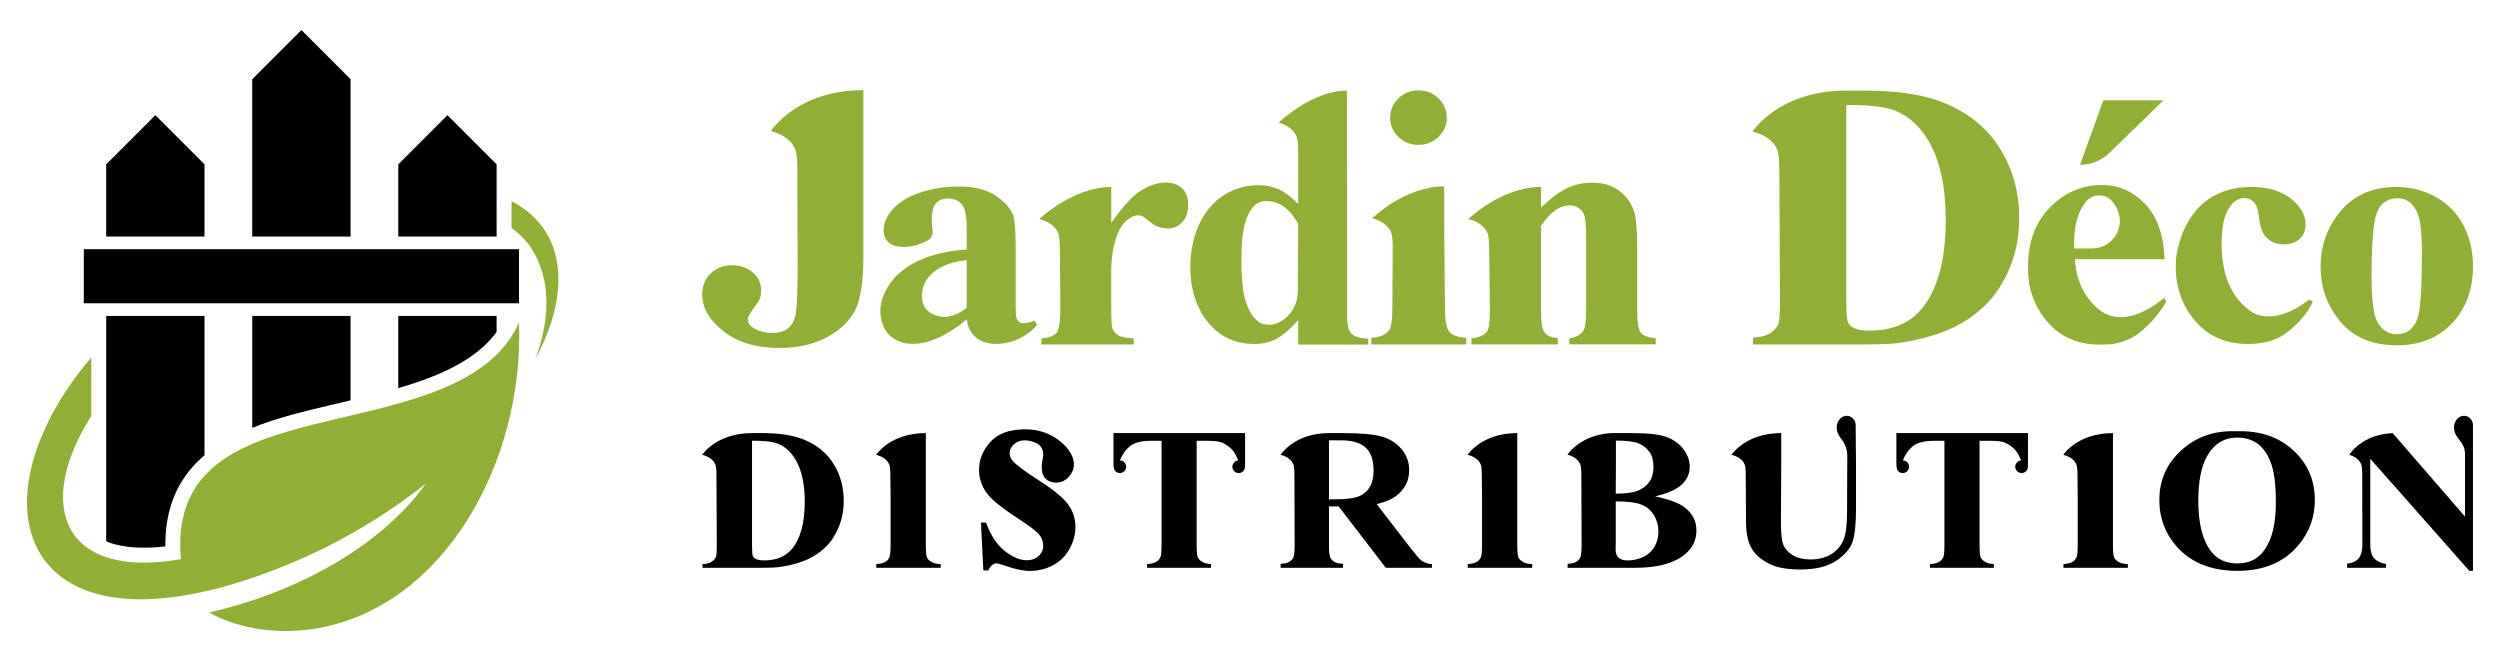 <?xml version="1.0" encoding="utf-8"?>
<!-- Generator: Adobe Illustrator 16.0.0, SVG Export Plug-In . SVG Version: 6.00 Build 0)  -->
<!DOCTYPE svg PUBLIC "-//W3C//DTD SVG 1.1//EN" "http://www.w3.org/Graphics/SVG/1.1/DTD/svg11.dtd">
<svg version="1.1" id="Calque_1" xmlns="http://www.w3.org/2000/svg" xmlns:xlink="http://www.w3.org/1999/xlink" x="0px" y="0px"
	 width="208px" height="55px" viewBox="0 0 208 55" enable-background="new 0 0 208 55" xml:space="preserve">
<g>
	<g>
		<g>
			<path fill-rule="evenodd" clip-rule="evenodd" fill="#91AE37" d="M42.558,16.735c2.46,1.287,3.902,3.486,3.902,6.502
				c0,2.093-0.694,4.368-1.939,6.68c0.923-2.453,1.2-4.816,0.688-6.898c-0.466-1.89-1.406-3.188-2.65-4.038V16.735L42.558,16.735z"
				/>
			<path fill-rule="evenodd" clip-rule="evenodd" fill="#91AE37" d="M43.18,26.839c0.459,11.425-6.184,23.865-17.188,25.498
				c-3.433,0.51-6.611-0.233-8.595-1.379c6.649-1.493,14.041-5.143,18.042-10.732c-3.297,2.618-7.135,4.931-11.232,6.635
				C2.09,56.061-3.07,42.317,7.595,29.735v4.873c-4.689,7.39-2.45,13.633,7.459,11.917c-0.753-8.197,5.865-9.983,12.62-11.592
				C33.977,33.434,40.867,32.053,43.18,26.839L43.18,26.839z"/>
		</g>
		<path fill-rule="evenodd" clip-rule="evenodd" d="M12.925,9.582l-4.091,4.091v6.005h8.182v-6.005L12.925,9.582z M8.834,45.04
			c1.469,0.615,3.367,0.601,4.925,0.422c-0.028-2.404,0.58-4.695,2.224-6.575c0.317-0.362,0.664-0.698,1.033-1.01v-11.59H8.834
			V45.04z M25.077,2.5l-4.091,4.092v13.086h8.182V6.591L25.077,2.5z M20.985,35.595c2.106-0.848,4.387-1.386,6.403-1.866
			c0.593-0.142,1.187-0.28,1.779-0.421v-7.021h-8.182V35.595z M37.228,9.582l-4.091,4.091v6.005h8.182v-6.005L37.228,9.582z
			 M33.137,32.292c2.921-0.848,6-2.079,7.794-4.187c0.137-0.16,0.266-0.325,0.387-0.495v-1.323h-8.182V32.292z M43.18,20.734v4.496
			H6.973v-4.496H43.18z"/>
	</g>
	<g>
		<g>
			<path fill="#91AE37" d="M71.833,7.5v13.871c0,2.006-0.217,3.465-0.654,4.375c-0.437,0.911-1.211,1.672-2.325,2.285
				s-2.453,0.919-4.019,0.919c-1.914,0-3.46-0.464-4.641-1.391c-1.181-0.926-1.771-1.949-1.771-3.071
				c0-0.72,0.241-1.304,0.721-1.751c0.481-0.447,1.068-0.672,1.763-0.672c0.683,0,1.256,0.201,1.721,0.602
				c0.463,0.402,0.696,0.896,0.696,1.482c0,0.289-0.039,0.54-0.118,0.756c-0.044,0.104-0.221,0.363-0.529,0.78
				c-0.307,0.417-0.46,0.712-0.46,0.888c0,0.267,0.145,0.498,0.436,0.694c0.426,0.288,0.979,0.433,1.662,0.433
				c0.481,0,0.877-0.113,1.19-0.34c0.314-0.226,0.536-0.579,0.664-1.057s0.193-1.808,0.193-3.989l-0.025-8.104
				c0-0.917-0.064-1.477-0.14-1.698c-0.435-1.282-2.063-1.597-2.063-1.597S66.28,7.5,71.833,7.5z"/>
			<path fill="#91AE37" d="M86.289,27.016c-0.453,0.604-1.624,1.521-3.231,1.592c-0.778,0.034-1.386-0.168-1.824-0.501
				c-0.438-0.337-0.706-0.844-0.802-1.524c-1.664,1.351-3.157,2.025-4.479,2.025c-0.778,0-1.425-0.234-1.94-0.705
				c-0.516-0.468-0.773-1.357-0.773-2.064c0-0.957,0.8-4.63,7.191-5.085v-1.508c0-0.949-0.08-1.536-0.167-1.792
				c-0.341-0.989-1.301-0.979-1.686-0.919c-1.464,0.234-0.978,2.407-0.978,2.764v0.006c0,0.289-0.153,0.559-0.408,0.696
				c-1.501,0.802-2.731,0.594-3.244,0.195c-0.286-0.299-0.432-0.637-0.432-1.018c0-0.644,0.277-1.258,0.833-1.844
				c0.553-0.586,1.327-1.035,2.319-1.348s2.022-0.469,3.093-0.469c1.292,0,2.317,0.252,3.069,0.758
				c0.754,0.505,1.243,1.053,1.466,1.643c0.136,0.375,0.205,1.238,0.205,2.589v4.869c0,0.573,0.024,0.932,0.073,1.081
				c0.049,0.147,0.122,0.256,0.219,0.329c0.098,0.071,0.209,0.104,0.335,0.107c0.342,0.006,0.689-0.106,0.93-0.209L86.289,27.016z
				 M80.432,21.652c-1.609,0.126-2.975,0.805-3.507,1.929c-0.263,0.554-0.683,2.447,1.385,2.77c0.48,0.075,1.329-0.075,2.122-0.748
				V21.652z"/>
			<path fill="#91AE37" d="M98.857,17.033c0,0.625-0.165,1.11-0.495,1.455c-0.329,0.346-0.728,0.518-1.193,0.518
				c-0.537,0-1.003-0.159-1.4-0.476c-0.396-0.316-0.629-0.494-0.699-0.532c-0.102-0.056-0.218-0.083-0.35-0.083
				c-0.294,0-0.573,0.103-0.837,0.308c-0.416,0.317-0.73,0.77-0.943,1.357c-0.325,0.904-0.487,1.901-0.487,2.993v3.008l0.015,0.783
				c0,0.532,0.036,0.874,0.108,1.021c0.121,0.252,0.3,0.438,0.54,0.553c0.238,0.116,0.641,0.188,1.209,0.217v0.504h-7.683v-0.504
				c0.62-0.045,1.038-0.202,1.256-0.469c0.217-0.265,0.326-0.966,0.326-2.105l-0.045-4.772c0-0.719-0.05-1.158-0.108-1.331
				c-0.337-1.004-1.603-1.25-1.603-1.25s2.79-2.672,5.98-2.672v0.022h0.007v2.967c0.943-1.353,1.77-2.25,2.48-2.694
				c0.709-0.443,1.394-0.665,2.054-0.665c0.568,0,1.021,0.162,1.361,0.484C98.688,15.99,98.857,16.445,98.857,17.033z"/>
			<path fill="#91AE37" d="M113.835,28.181v0.489h-5.826v-2.026c-0.687,0.765-1.297,1.286-1.834,1.559
				c-0.536,0.275-1.142,0.413-1.819,0.413c-1.73,0-3.098-0.709-4.103-2.131c-0.811-1.156-1.217-2.573-1.217-4.253
				c0-1.342,0.251-2.544,0.753-3.606c0.503-1.062,1.191-1.863,2.066-2.405c0.876-0.543,1.815-0.814,2.82-0.814
				c0.648,0,1.222,0.116,1.725,0.347c0.503,0.231,1.038,0.636,1.609,1.213v-3.252l0,0v-0.925c0-0.718-0.046-1.157-0.103-1.33
				c-0.32-1.002-1.521-1.25-1.521-1.25s2.726-2.672,5.677-2.672v6.177h0.005l0.02,8.637v4.263c0.043,0.568,0.156,0.95,0.34,1.14
				C112.668,28.003,113.137,28.144,113.835,28.181z M108.01,18.62c-0.715-1.263-1.59-1.894-2.624-1.894
				c-0.357,0-0.652,0.089-0.884,0.267c-0.357,0.275-0.651,0.76-0.877,1.454c-0.227,0.693-0.341,1.755-0.341,3.185
				c0,1.574,0.125,2.738,0.377,3.493c0.251,0.755,0.594,1.302,1.029,1.64c0.223,0.169,0.526,0.253,0.913,0.253
				c0.427,0,0.84-0.153,1.24-0.46c0.316-0.24,0.572-0.541,0.763-0.877c0.253-0.445,0.372-0.954,0.375-1.466L108.01,18.62z"/>
			<path fill="#91AE37" d="M121.989,28.098v0.561h-7.891v-0.561c0.644-0.021,1.125-0.208,1.436-0.561
				c0.208-0.24,0.313-0.873,0.313-1.901l0.027-5.214h0.002c-0.012-0.526-0.055-0.858-0.104-1.002
				c-0.338-1.003-1.604-1.25-1.604-1.25s2.587-2.614,5.987-2.671v2.671l0.067,7.467c0,1.028,0.119,1.685,0.359,1.97
				C120.822,27.894,121.29,28.056,121.989,28.098z M116.348,11.395c-0.456-0.442-0.686-0.975-0.686-1.601
				c0-0.627,0.229-1.163,0.686-1.608c0.458-0.445,1.013-0.669,1.661-0.669c0.66,0,1.22,0.224,1.676,0.669
				c0.458,0.445,0.688,0.981,0.688,1.608c0,0.625-0.232,1.159-0.693,1.601c-0.463,0.44-1.02,0.66-1.67,0.66
				C117.36,12.055,116.806,11.834,116.348,11.395z"/>
			<path fill="#91AE37" d="M137.753,28.146v0.505h-7.186v-0.505c0.535-0.063,0.922-0.268,1.154-0.614
				c0.162-0.232,0.244-0.81,0.244-1.732v-5.811c0-1.072-0.047-1.747-0.137-2.026c-0.092-0.278-0.246-0.496-0.463-0.649
				c-0.219-0.154-0.461-0.23-0.725-0.23c-0.869,0-1.68,0.572-2.43,1.717v7c0,0.978,0.1,1.597,0.297,1.859
				c0.197,0.26,0.564,0.424,1.102,0.487v0.505h-7.186v-0.505c0.598-0.054,1.021-0.231,1.275-0.529
				c0.173-0.206,0.259-0.81,0.259-1.817l-0.056-4.993c0-0.719-0.051-1.158-0.109-1.331c-0.342-1.004-1.619-1.25-1.619-1.25
				s2.722-2.672,6.037-2.672v1.725c0.73-0.727,1.428-1.255,2.098-1.586c0.668-0.331,1.387-0.496,2.156-0.496
				c0.924,0,1.686,0.236,2.295,0.706c0.607,0.471,1.012,1.055,1.215,1.753c0.162,0.531,0.24,1.551,0.24,3.06V25.8
				c0,1.007,0.102,1.632,0.299,1.879C136.714,27.926,137.126,28.083,137.753,28.146z"/>
			<path fill="#91AE37" d="M167.999,18.159c0,1.485-0.258,2.854-0.779,4.105c-0.52,1.251-1.193,2.284-2.018,3.099
				c-0.82,0.816-1.773,1.47-2.852,1.963c-1.08,0.493-2.396,0.875-3.957,1.145c-0.689,0.126-1.773,0.188-3.252,0.188h-9.291v-0.579
				c0.555-0.022,0.992-0.116,1.305-0.285c0.355-0.192,0.619-0.455,0.787-0.787c0.102-0.218,0.152-0.872,0.152-1.962l-0.053-10.799
				c0-0.918-0.064-1.479-0.141-1.699c-0.439-1.283-2.092-1.598-2.092-1.598s2.174-3.413,7.807-3.413h1.525
				c2.744,0,4.951,0.343,6.623,1.029c2.045,0.84,3.594,2.112,4.65,3.815C167.47,14.084,167.999,16.01,167.999,18.159z
				 M161.882,18.284c0-2.71-0.461-4.875-1.387-6.496c-0.734-1.267-1.678-2.128-2.83-2.585c-0.813-0.322-2.162-0.478-4.049-0.467
				v16.48c0,0.872,0.047,1.407,0.139,1.604c0.088,0.197,0.24,0.348,0.455,0.452c0.307,0.156,0.746,0.234,1.322,0.234
				c1.887,0,3.326-0.592,4.318-1.776C161.206,24.13,161.882,21.649,161.882,18.284z"/>
			<path fill="#91AE37" d="M180.233,25.085c0,0-0.711,1.341-1.98,2.382c-0.154,0.139-0.316,0.273-0.494,0.395
				c-0.354,0.245-0.729,0.421-1.121,0.546c-0.447,0.161-0.932,0.255-1.449,0.252c-0.002,0-0.004,0-0.006,0
				c-0.158,0.01-0.318,0.014-0.479,0.014c-1.814,0-3.268-0.63-4.357-1.889c-0.736-0.855-1.225-1.826-1.461-2.914h-0.01
				c-0.016-0.092-0.031-0.185-0.045-0.278c-0.006-0.032-0.012-0.065-0.018-0.097h0.002c-0.057-0.407-0.086-0.831-0.086-1.276
				c0-2.083,0.613-3.743,1.838-4.977c1.227-1.234,2.662-1.851,4.309-1.851c1.377,0,2.57,0.519,3.58,1.557
				c1.014,1.038,1.559,2.576,1.635,4.617h-7.453c0.008,0.133,0.018,0.265,0.029,0.395c0.127,1.346,0.703,2.619,1.686,3.545
				c0.203,0.189,0.4,0.347,0.584,0.461c2.285,1.416,5.119-1.194,5.119-1.194L180.233,25.085z M172.565,20.67h1.508
				c1.508,0,2.621-1.435,2.211-2.884c-0.006-0.023-0.014-0.046-0.021-0.068c-0.168-0.535-0.434-0.939-0.789-1.216
				c-0.205-0.16-0.477-0.24-0.816-0.24c-0.504,0-0.914,0.228-1.234,0.682c-0.57,0.792-0.857,1.879-0.857,3.26V20.67z
				 M175.517,12.709c-0.656,0.64-1.533,0.997-2.451,0.997l1.928-5.357h5L175.517,12.709z"/>
			<path fill="#91AE37" d="M192.431,25.104c-0.475,1.015-1.314,1.975-2.361,2.702c-0.904,0.628-1.977,0.811-3.053,0.811
				c-1.818,0-3.271-0.629-4.357-1.888c-1.09-1.26-1.635-2.774-1.635-4.544c0-0.31,0.018-0.611,0.051-0.909
				c0.381-2.272,1.355-3.609,2.244-4.38c1.061-0.894,2.379-1.341,3.953-1.341c1.393,0,2.5,0.321,3.32,0.966
				c0.82,0.644,1.229,1.363,1.229,2.157c0,0.503-0.166,0.904-0.496,1.205c-0.332,0.3-0.766,0.45-1.303,0.45
				c-0.566,0-1.033-0.172-1.402-0.517c-0.371-0.344-0.6-0.957-0.684-1.839c-0.059-0.556-0.197-0.944-0.418-1.166
				c-0.221-0.22-0.48-0.331-0.777-0.331c-0.461,0-0.855,0.226-1.182,0.675c-0.254,0.347-0.441,0.787-0.566,1.321
				c0,0-1.094,5.337,2.48,7.557c1.838,0.921,3.953-0.557,4.654-1.118L192.431,25.104z"/>
			<path fill="#91AE37" d="M199.38,15.555c1.174,0,2.268,0.278,3.281,0.837c1.012,0.558,1.779,1.352,2.307,2.379
				c0.521,1.028,0.785,2.154,0.785,3.376c0,1.764-0.486,3.24-1.459,4.427c-1.176,1.436-2.801,2.154-4.873,2.154
				c-2.031,0-3.6-0.657-4.697-1.968c-1.1-1.312-1.648-2.832-1.648-4.56c0-1.782,0.563-3.334,1.684-4.659
				C195.882,16.217,197.421,15.555,199.38,15.555z M199.435,16.498c-0.49,0-0.912,0.171-1.264,0.512
				c-0.352,0.342-0.584,1.015-0.695,2.021c-0.109,1.005-0.164,2.404-0.164,4.194c0,0.948,0.066,1.834,0.201,2.659
				c0.107,0.629,0.332,1.108,0.68,1.436c0.348,0.327,0.742,0.492,1.188,0.492c0.432,0,0.793-0.11,1.082-0.333
				c0.377-0.302,0.627-0.722,0.754-1.263c0.191-0.842,0.287-2.544,0.287-5.105c0-1.507-0.09-2.542-0.275-3.104
				c-0.182-0.563-0.451-0.973-0.809-1.23C200.167,16.591,199.841,16.498,199.435,16.498z"/>
		</g>
		<g>
			<path d="M70.199,41.667c0,0.789-0.138,1.516-0.414,2.18s-0.631,1.213-1.069,1.643c-0.438,0.433-0.943,0.781-1.514,1.044
				c-0.573,0.261-1.271,0.464-2.1,0.605c-0.365,0.069-0.94,0.101-1.726,0.101h-4.93v-0.309c0.294-0.011,0.526-0.061,0.692-0.151
				c0.188-0.102,0.329-0.239,0.418-0.416c0.054-0.117,0.081-0.464,0.081-1.042l-0.028-5.732c0-0.484-0.035-0.781-0.076-0.898
				c-0.233-0.682-1.11-0.85-1.11-0.85s1.155-1.809,4.145-1.809v-0.001h0.808c1.457,0,2.628,0.182,3.514,0.545
				c1.085,0.446,1.908,1.121,2.469,2.025C69.919,39.506,70.199,40.526,70.199,41.667z M66.955,41.734
				c0-1.439-0.246-2.587-0.737-3.447c-0.389-0.673-0.89-1.129-1.501-1.372c-0.432-0.172-1.147-0.254-2.148-0.249v8.745
				c0,0.465,0.023,0.746,0.071,0.853c0.049,0.105,0.129,0.185,0.244,0.239c0.16,0.082,0.395,0.123,0.701,0.123
				c1.001,0,1.764-0.314,2.292-0.941C66.596,44.836,66.955,43.52,66.955,41.734z"/>
			<path d="M72.896,37.844c0,0,1.151-1.813,4.132-1.813v9.29c0,0.573,0.033,0.931,0.102,1.074c0.07,0.145,0.204,0.268,0.404,0.376
				c0.185,0.1,0.43,0.152,0.733,0.16v0.308h-5.361v-0.309c0.296-0.013,0.542-0.07,0.732-0.172c0.156-0.076,0.276-0.209,0.36-0.396
				c0.066-0.132,0.099-0.48,0.099-1.042v-3.99l-0.019-1.735c0-0.487-0.035-0.786-0.076-0.903
				C73.77,38.012,72.896,37.844,72.896,37.844z"/>
			<path d="M89.474,43.849c0,0.615-0.162,1.218-0.486,1.812c-0.324,0.594-0.781,1.049-1.373,1.364
				c-0.589,0.317-1.243,0.476-1.958,0.476c-0.557,0-1.302-0.167-2.233-0.498c-0.249-0.088-0.419-0.131-0.511-0.131
				c-0.274,0-0.503,0.197-0.687,0.593h-0.412l-0.198-3.984h0.423c0.375,1.043,0.888,1.825,1.541,2.348
				c0.653,0.521,1.271,0.782,1.854,0.782c0.399,0,0.725-0.116,0.979-0.349c0.253-0.233,0.381-0.517,0.381-0.85
				c0-0.379-0.126-0.706-0.375-0.983c-0.25-0.275-0.806-0.696-1.672-1.257c-1.272-0.84-2.094-1.479-2.469-1.922
				c-0.549-0.647-0.823-1.364-0.823-2.147c0-0.854,0.309-1.626,0.929-2.318c0.322-0.358,0.717-0.624,1.188-0.796h-0.001
				c0,0,0.022-0.01,0.066-0.024c0.204-0.07,0.42-0.124,0.651-0.159c0.933-0.166,2.608-0.229,4.032,1.007
				c0.616,0.532,0.911,1.058,0.997,1.524v0.001c0.051,0.209,0.041,0.435-0.015,0.648c-0.043,0.18-0.119,0.343-0.216,0.484
				c-0.003,0.005-0.006,0.006-0.007,0.01c-0.002,0.005-0.005,0.008-0.008,0.012c-0.333,0.488-0.932,0.808-1.628,0.598
				c-1.008-0.306-0.777-1.565-0.686-1.936c0.028-0.109,0.045-0.225,0.043-0.339c-0.005-0.529-0.299-0.797-0.503-0.916
				c-0.355-0.174-0.709-0.263-1.063-0.263c-0.341,0-0.632,0.107-0.874,0.327c-0.241,0.216-0.36,0.468-0.36,0.752
				c0,0.214,0.083,0.42,0.25,0.617c0.265,0.323,1.01,0.879,2.233,1.667c1.222,0.787,2.026,1.455,2.413,2.004
				C89.281,42.553,89.474,43.167,89.474,43.849z"/>
			<path d="M103.033,39.358c-0.264-0.013-0.482-0.231-0.499-0.494c-0.018-0.291,0.203-0.536,0.486-0.559
				c-0.125-0.316-0.255-0.568-0.393-0.748c-0.234-0.309-0.555-0.551-0.962-0.734c-0.228-0.099-0.626-0.148-1.196-0.148h-0.907v8.646
				c0,0.573,0.034,0.931,0.103,1.074c0.069,0.145,0.204,0.268,0.406,0.376c0.172,0.093,0.399,0.146,0.683,0.158v0.31h-5.32v-0.309
				c0.302-0.012,0.548-0.069,0.74-0.172c0.156-0.076,0.279-0.209,0.369-0.396c0.065-0.132,0.098-0.48,0.098-1.042v-8.646H95.76
				c-0.821,0-1.417,0.16-1.789,0.48c-0.348,0.298-0.61,0.681-0.788,1.149c0.306,0.008,0.546,0.275,0.51,0.591
				c-0.026,0.238-0.221,0.434-0.461,0.459c-0.176,0.022-0.336-0.045-0.445-0.159c-0.009-0.01-0.018-0.021-0.027-0.031
				c-0.042-0.059-0.118-0.214-0.118-0.576v-2.557h10.949v2.747c0,0.099-0.019,0.195-0.059,0.285
				c-0.01,0.022-0.022,0.046-0.036,0.066C103.396,39.276,103.224,39.369,103.033,39.358z"/>
			<path d="M119.138,46.935v0.305h-3.839l-3.928-5.109h-0.8v3.142c0,0.608,0.041,0.987,0.121,1.145
				c0.082,0.158,0.223,0.284,0.427,0.376c0.132,0.063,0.341,0.104,0.623,0.123v0.324h-5.193v-0.324
				c0.283-0.02,0.491-0.063,0.62-0.127c0.201-0.096,0.342-0.222,0.424-0.376c0.081-0.154,0.12-0.532,0.12-1.141l-0.015-5.683
				c0-0.485-0.032-0.781-0.071-0.898c-0.228-0.682-1.08-0.85-1.08-0.85s1.123-1.81,4.025-1.81h1.114c1.474,0,2.553,0.094,3.236,0.28
				c0.683,0.188,1.241,0.533,1.673,1.037c0.431,0.504,0.647,1.096,0.647,1.771c0,0.827-0.324,1.512-0.971,2.051
				c-0.414,0.342-0.994,0.6-1.736,0.769l2.93,3.795c0.385,0.491,0.658,0.798,0.818,0.918
				C118.529,46.821,118.813,46.916,119.138,46.935z M114.282,39.138c0-0.854-0.216-1.484-0.652-1.893
				c-0.433-0.407-1.133-0.611-2.097-0.611h-0.962v4.908h0.513c0.833,0,1.456-0.069,1.869-0.209c0.414-0.141,0.739-0.394,0.975-0.762
				C114.164,40.207,114.282,39.728,114.282,39.138z"/>
			<path d="M122.106,37.844c0,0,1.152-1.813,4.131-1.813v9.29c0,0.573,0.035,0.931,0.104,1.074c0.07,0.145,0.203,0.268,0.404,0.376
				c0.184,0.1,0.43,0.152,0.734,0.16v0.308h-5.363v-0.309c0.299-0.013,0.543-0.07,0.732-0.172c0.156-0.076,0.275-0.209,0.359-0.396
				c0.066-0.132,0.1-0.48,0.1-1.042v-3.99l-0.02-1.735c0-0.487-0.033-0.786-0.072-0.903
				C122.981,38.012,122.106,37.844,122.106,37.844z"/>
			<path d="M141.144,44.147c0,0.842-0.367,1.539-1.104,2.091c-0.906,0.667-2.221,1.001-3.947,1.001h-5.666v-0.324
				c0.283-0.021,0.488-0.063,0.619-0.127c0.201-0.096,0.342-0.222,0.422-0.376c0.082-0.154,0.121-0.532,0.121-1.141l-0.02-5.689
				c0-0.487-0.035-0.785-0.074-0.901c-0.227-0.682-1.078-0.848-1.078-0.848s1.121-1.811,4.025-1.811v0.01h1.301
				c1.396,0,2.385,0.114,2.965,0.342c0.582,0.229,1.039,0.57,1.377,1.026c0.334,0.452,0.502,0.937,0.502,1.448
				c0,0.541-0.213,1.021-0.637,1.443c-0.426,0.422-1.176,0.755-2.248,1.005c1.156,0.245,1.969,0.547,2.436,0.9
				C140.808,42.698,141.144,43.349,141.144,44.147z M137.979,44.239c0-0.524-0.131-0.994-0.395-1.41s-0.625-0.706-1.088-0.871
				c-0.461-0.166-1.148-0.247-2.068-0.24v3.595l-0.01,0.413c0,0.299,0.084,0.522,0.25,0.674c0.164,0.151,0.408,0.227,0.73,0.227
				c0.48,0,0.922-0.096,1.326-0.293c0.406-0.194,0.715-0.479,0.932-0.851C137.872,45.11,137.979,44.696,137.979,44.239z
				 M134.429,41.073c0.85,0,1.479-0.088,1.885-0.266c0.404-0.175,0.713-0.424,0.93-0.744c0.217-0.318,0.324-0.726,0.324-1.222
				c0-0.498-0.105-0.902-0.32-1.219c-0.211-0.317-0.516-0.56-0.912-0.726c-0.391-0.163-1.023-0.242-1.893-0.236v2.084
				L134.429,41.073z"/>
			<path d="M154.421,38.821v3.416c0,1.302-0.094,2.242-0.281,2.822c-0.188,0.576-0.643,1.106-1.363,1.593
				c-0.725,0.484-1.713,0.728-2.963,0.728c-1.043,0-1.85-0.129-2.418-0.384c-0.777-0.35-1.326-0.796-1.646-1.342
				c-0.318-0.545-0.479-1.278-0.479-2.199l-0.027-3.866c0-0.484-0.033-0.781-0.074-0.898c-0.232-0.682-1.107-0.85-1.107-0.85
				s1.152-1.81,4.135-1.81v2.723l-0.025,4.701c0,0.992,0.08,1.649,0.242,1.971c0.164,0.322,0.432,0.588,0.807,0.803
				c0.373,0.21,0.844,0.317,1.412,0.317c0.652,0,1.209-0.135,1.668-0.404c0.459-0.269,0.803-0.644,1.031-1.117
				c0.23-0.473,0.342-1.298,0.342-2.476l0.02-4.61c0.004-0.496-0.16-0.98-0.463-1.376c-0.186-0.242-0.363-0.481-0.41-0.836
				c-0.072-0.539,0.248-1.133,0.857-1.133c0.043,0,0.094,0.008,0.145,0.021c0.34,0.093,0.568,0.409,0.568,0.761L154.421,38.821z"/>
			<path d="M168.169,39.358c-0.268-0.013-0.482-0.231-0.5-0.494c-0.016-0.291,0.203-0.536,0.486-0.559
				c-0.123-0.316-0.256-0.568-0.393-0.748c-0.234-0.309-0.555-0.551-0.961-0.734c-0.229-0.099-0.625-0.148-1.197-0.148h-0.906v8.646
				c0,0.573,0.035,0.931,0.104,1.074c0.068,0.145,0.205,0.268,0.404,0.376c0.174,0.093,0.4,0.146,0.684,0.158v0.31h-5.32v-0.309
				c0.299-0.012,0.547-0.069,0.74-0.172c0.154-0.076,0.279-0.209,0.369-0.396c0.064-0.132,0.098-0.48,0.098-1.042v-8.646h-0.879
				c-0.822,0-1.418,0.16-1.789,0.48c-0.35,0.298-0.613,0.681-0.789,1.149c0.305,0.008,0.547,0.275,0.51,0.591
				c-0.029,0.238-0.223,0.434-0.463,0.459c-0.174,0.022-0.336-0.045-0.443-0.159c-0.01-0.01-0.02-0.021-0.025-0.031
				c-0.043-0.059-0.119-0.214-0.119-0.576v-2.557h10.945v2.747c0,0.099-0.016,0.195-0.057,0.285
				c-0.01,0.022-0.023,0.046-0.035,0.066C168.53,39.276,168.36,39.369,168.169,39.358z"/>
			<path d="M171.667,37.844c0,0,1.152-1.813,4.131-1.813v9.29c0,0.573,0.033,0.931,0.104,1.074c0.068,0.145,0.203,0.268,0.404,0.376
				c0.186,0.1,0.43,0.152,0.732,0.16v0.308h-5.361v-0.309c0.297-0.013,0.541-0.07,0.732-0.172c0.156-0.076,0.275-0.209,0.359-0.396
				c0.064-0.132,0.098-0.48,0.098-1.042v-3.99l-0.018-1.735c0-0.487-0.033-0.786-0.072-0.903
				C172.542,38.012,171.667,37.844,171.667,37.844z"/>
			<path d="M186.046,35.88c1.939-0.066,3.518,0.455,4.73,1.563c1.213,1.105,1.818,2.492,1.818,4.154
				c0,1.422-0.451,2.672-1.357,3.751c-1.195,1.432-2.889,2.147-5.074,2.147c-2.191,0-3.889-0.682-5.084-2.047
				c-0.949-1.081-1.422-2.361-1.422-3.842c0-1.664,0.617-3.05,1.848-4.162C182.735,36.336,184.249,35.814,186.046,35.88z
				 M186.153,36.408c-1.113,0-1.963,0.524-2.541,1.571c-0.475,0.859-0.713,2.091-0.713,3.699c0,1.912,0.367,3.325,1.098,4.24
				c0.508,0.638,1.223,0.957,2.139,0.957c0.617,0,1.133-0.137,1.545-0.412c0.529-0.353,0.938-0.917,1.232-1.689
				c0.291-0.773,0.438-1.785,0.438-3.029c0-1.481-0.148-2.588-0.447-3.325c-0.301-0.735-0.684-1.253-1.146-1.557
				S186.759,36.408,186.153,36.408z"/>
			<path d="M205.753,47.496h-0.305l-6.588-7.46h-0.008l-1.646-1.864v7.117c0,0.645,0.16,1.08,0.48,1.305
				c0.25,0.177,0.525,0.284,0.832,0.322v0.324h-3.238v-0.343c0.393-0.052,0.686-0.167,0.873-0.345
				c0.264-0.247,0.396-0.67,0.396-1.264c0,0-0.01-5.618-0.01-5.789c-0.004-0.429-0.033-0.694-0.066-0.805
				c-0.213-0.68-1.01-0.848-1.01-0.848s0.072-0.126,0.232-0.313c0-0.001,0-0.002,0.002-0.002c0.012-0.015,0.023-0.03,0.037-0.046
				c0.447-0.501,1.475-1.357,3.336-1.451l6.018,6.946v-4.819c0,0-0.002-0.152,0-0.36c0.01-1.055-0.797-1.254-0.906-2.074
				c-0.072-0.539,0.248-1.132,0.855-1.132c0.047,0,0.094,0.007,0.146,0.021c0.34,0.09,0.568,0.408,0.568,0.76V47.496z"/>
		</g>
	</g>
</g>
</svg>
